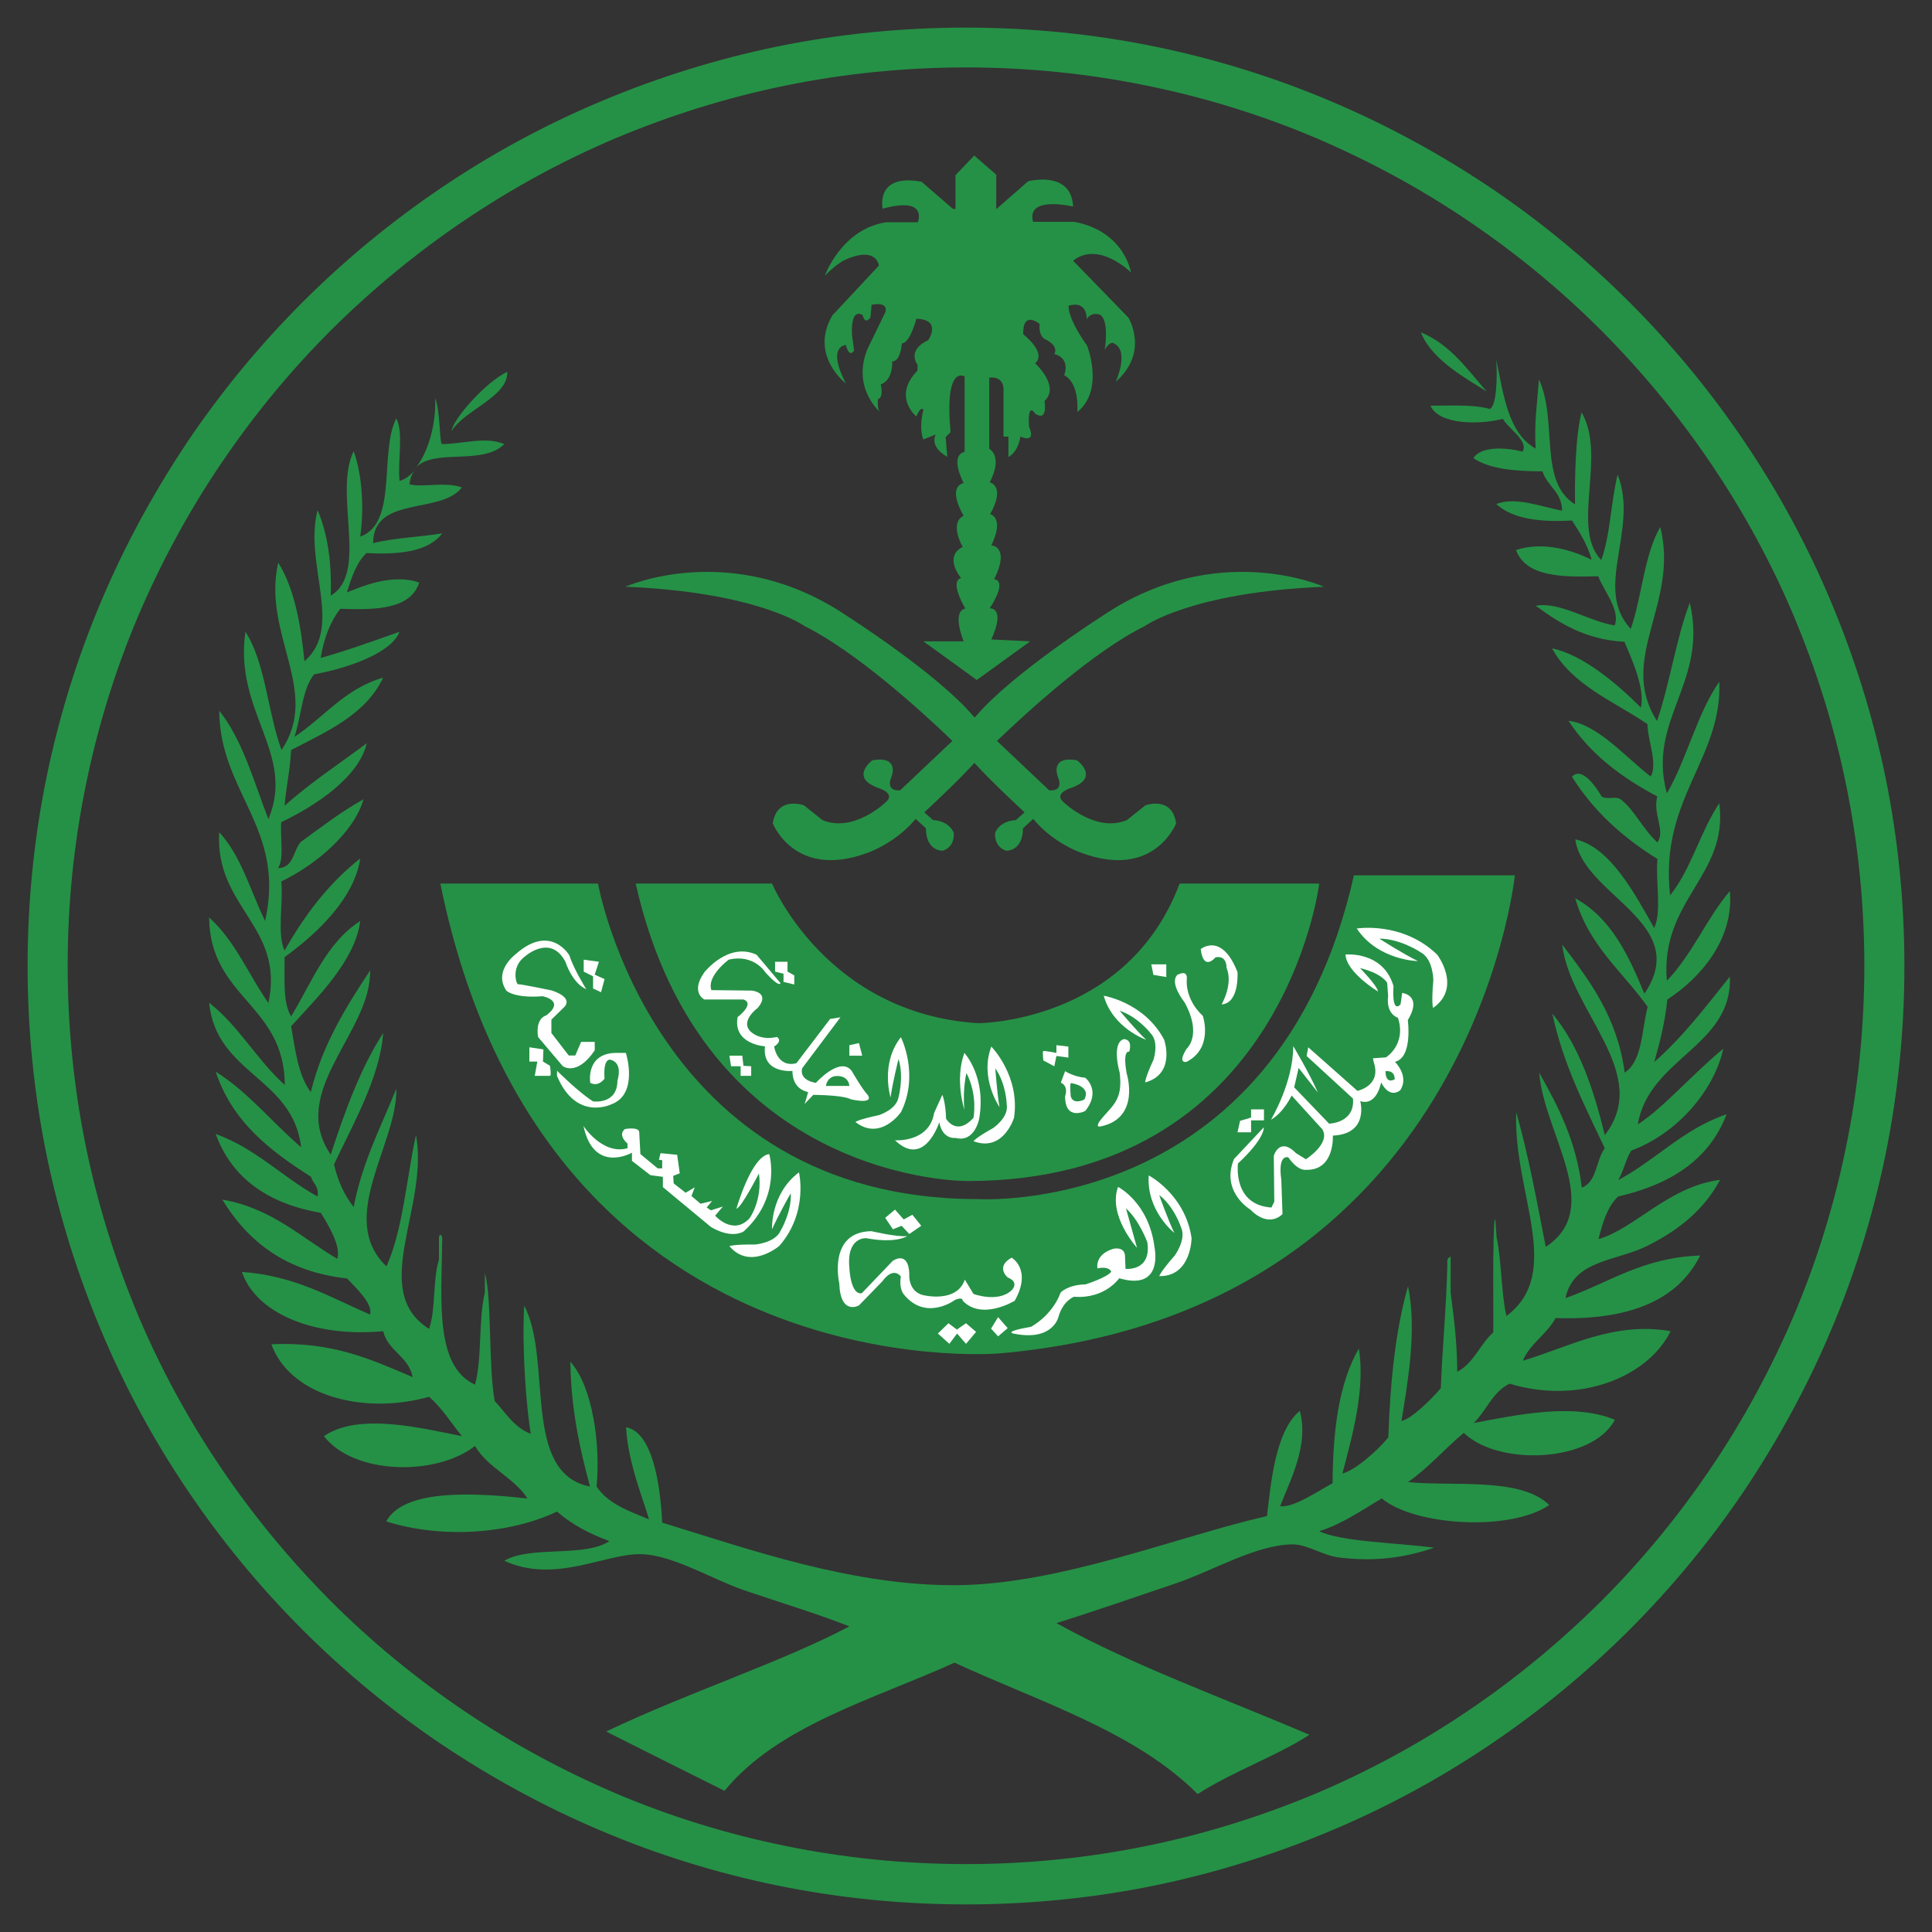 <?xml version="1.0" encoding="UTF-8"?>
<svg id="Layer_1" data-name="Layer 1" xmlns="http://www.w3.org/2000/svg" viewBox="0 0 3500 3500">
  <rect x="0" y="0" width="3500" height="3500" fill="#333333" stroke="none"/>
  <defs>
    <style>
      .cls-1 {
        fill: #fff;
      }

      .cls-1, .cls-2 {
        stroke-width: 0px;
      }

      .cls-2 {
        fill: #259146;
      }
    </style>
  </defs>
  <g>
    <path class="cls-2" d="m3133.85,1614.2c7.64,86.99-53.05,157.44-113.31,196.48-4.24,41.59-13.58,77.66-23.76,113.31,51.77-45.41,93.78-100.57,137.07-154.89,5.09,126.46-146.41,147.25-166.77,267.77,44.98-28.43,103.12-95.06,154.89-137.07-16.97,76.39-84.02,154.04-166.77,184.6-10.18,15.7-14,37.77-23.76,53.47,68.75-36.5,117.55-92.51,196.48-119.25-31.83,83.18-102.7,127.31-196.48,148.95-19.52,18.25-28.01,47.1-35.65,77.23,66.2-19.1,126.88-95.48,220.24-107.36-28.86,53.89-73.84,90.39-131.13,119.25-56.44,28.43-134.1,25.04-148.95,95.06,78.93-28.01,140.46-73.84,244.01-77.23-41.59,83.6-132.4,117.55-261.83,113.31-16.13,29.71-45.83,45.41-59.41,77.23,80.63-23.76,164.65-71.72,267.77-53.47-41.59,84.02-166.35,133.25-291.54,95.06-30.98,14.43-42.01,49.23-65.35,71.29,79.36-14.85,180.35-36.92,255.89-5.94-39.89,76.81-209.64,85.3-273.71,23.76-34.8,28.86-63.65,63.23-101,89.12,79.78,8.49,203.27-9.76,255.89,41.59-70.44,48.38-244.01,37.77-303.42-11.88-36.5,21.22-69.6,45.41-113.31,59.41,40.74,19.1,138.77,20.79,208.36,29.71-58.14,19.95-111.61,25.04-172.72,17.82-28.01-3.39-57.71-23.76-83.18-23.76-66.2,0-146.83,48.8-214.3,71.29-74.26,25.04-143.43,49.23-214.3,71.29,141.74,78.51,304.27,136.22,458.31,202.42-62.81,40.31-139.62,66.63-202.42,107.36-112.88-113.31-286.02-166.77-440.49-238.07-148.95,67.47-319.12,113.73-416.72,232.13-71.29-35.65-143.01-71.29-214.3-107.36,145.98-70.02,321.24-126.88,440.49-190.54-62.81-24.61-124.76-42.86-190.54-65.35-57.71-19.95-128.16-63.23-184.6-65.35-64.93-2.97-157.01,54.74-249.95,11.88,47.53-28.01,145.13-5.52,190.54-35.65-36.5-13.16-68.75-30.55-95.06-53.47-85.72,40.74-208.79,49.65-309.36,17.82,33.52-61.96,171.02-50.5,255.89-41.59-25.04-38.62-71.72-55.17-95.06-95.06-71.72,55.59-220.24,51.77-273.71-17.82,63.23-43.29,176.54-14.43,249.95,0-19.52-24.19-36.07-50.92-59.41-71.29-121.37,33.95-252.92-3.39-285.6-95.06,110.76-5.52,182.05,28.01,255.89,59.41-7.64-38.19-44.56-46.68-53.47-83.18-129.01,11.88-231.28-34.37-255.89-107.36,96.33,6.79,160.41,46.26,232.13,77.23,5.52-19.95-25.46-47.95-41.59-65.35-110.76-12.31-179.51-66.63-226.19-143.01,89.54,15.7,142.16,68.32,208.36,107.36,7.21-23.34-16.55-61.53-29.71-83.18-94.21-16.55-160.83-61.53-190.54-143.01,72.99,26.31,120.52,78.08,184.6,113.31,2.97-18.67-8.49-23.34-11.88-35.65-73.84-47.1-142.59-99.3-172.72-190.54,59.84,37.77,102.27,92.09,154.89,137.07-15.28-127.31-153.62-131.98-166.77-261.83,53.47,41.59,86.57,103.54,137.07,148.95-.42-146.41-135.8-157.86-137.07-303.42,46.26,41.16,71.29,103.12,107.36,154.89,30.13-139.19-97.18-172.72-89.12-309.36,39.47,42.01,56.44,106.09,83.18,160.83,37.77-168.9-81.9-231.7-83.18-381.08,42.44,53.05,62.38,127.73,89.12,196.48,50.07-119.25-62.81-193.93-41.59-339.49,36.5,56.86,40.31,145.98,65.35,214.3,72.14-106.94-35.65-209.64-5.94-339.49,28.86,46.26,40.74,109.91,47.53,178.66,71.72-61.96-1.7-176.54,23.76-273.71,17.82,41.59,25.89,93.36,23.76,154.89,69.6-41.16,4.24-185.02,41.59-261.83,15.7,43.29,19.1,104.39,11.88,154.89,68.75-24.19,33.95-152.35,65.35-214.3,13.58,25.89,2.12,77.23,5.94,113.31,9.34-2.55,18.25-8.91,26.31-17.82-4.24,5.94-7.21,14-8.49,23.76,19.52,6.79,65.78-5.09,95.06,5.94-37.77,49.65-160.41,14-160.83,101,37.77-9.76,84.45-11.03,125.19-17.82-24.61,32.68-75.96,39.04-137.07,35.65-18.67,17.4-27.16,44.56-35.65,71.29,21.64-8.06,79.78-35.65,131.13-17.82-15.7,47.95-76.81,50.07-143.01,47.53-18.25,23.34-29.71,53.47-35.65,89.12,49.65-14,96.33-30.98,143.01-47.53-14.85,38.62-92.94,65.78-154.89,77.23-22.07,27.58-22.92,76.39-35.65,113.31,53.89-35.65,91.24-87.42,160.83-107.36-31.83,67.05-101.42,97.18-166.77,131.13-1.7,36.07-8.91,66.2-11.88,101,45.83-41.16,98.88-75.96,148.95-113.31-14.43,61.11-90.39,112.03-154.89,143.01-2.55,27.16,5.94,65.35-5.94,83.18,29.28-.42,27.16-32.68,41.59-47.53,36.5-26.73,72.57-54.32,113.31-77.23-16.55,58.99-84.45,117.97-148.95,148.95,3.82,39.89-8.06,95.06,5.94,125.19,36.5-64.5,80.2-122.22,137.07-166.77-10.18,71.29-78.08,136.22-137.07,178.66.42,39.47-3.39,82.75,11.88,107.36,37.34-61.53,64.5-134.1,125.19-172.72-9.34,71.72-76.81,137.49-125.19,190.54,7.64,44.13,13.16,89.97,35.65,119.25,21.64-87.84,64.08-154.04,107.36-220.24,2.97,111.61-149.8,218.55-71.29,333.55,25.89-78.93,53.89-156.59,95.06-220.24-5.52,79.78-55.59,166.77-89.12,238.07,7.21,30.55,19.1,56.02,35.65,77.23,15.7-81.48,49.23-145.13,77.23-214.3,2.55,99.73-109.06,234.67-17.82,321.67,30.13-67.05,36.07-158.71,53.47-238.07,24.19,130.7-86.15,282.2,23.76,351.37,12.31-35.22,6.37-88.69,17.82-125.19v-35.65c-.85-14.85,7.21-10.18,5.94,0-1.27,108.21-14,228.31,59.41,261.83,13.16-47.95,5.94-117.12,17.82-166.77v-35.65c13.16,46.26,5.94,164.65,17.82,232.13,20.37,21.64,35.22,47.95,65.35,59.41-8.06-49.65-16.13-150.65-11.88-232.13,51.77,97.18-5.52,303.42,119.25,327.61-18.67-68.75-34.37-140.04-35.65-226.19,41.16,46.26,54.74,151.92,47.53,226.19,20.37,30.98,58.56,44.56,95.06,59.41-10.18-35.22-38.62-104.39-41.59-166.77,47.1,8.49,61.96,101,65.35,172.72,157.86,48.38,346.28,115.43,535.97,113.31,187.14-2.12,395.08-87.42,559.74-125.19,6.79-56.44,14.43-153.62,59.41-190.54,16.97,62.38-17.4,125.19-35.65,172.72,25.04,2.97,67.9-27.16,95.06-41.59.42-96.75,11.88-182.48,47.53-244.01,12.31,73.84-12.73,161.68-29.71,226.19,21.64-4.67,62.81-40.31,83.18-65.35,3.39-99.73,12.73-193.51,35.65-273.71,16.55,78.08-.42,173.99-11.88,244.01,16.97-2.97,53.05-37.77,71.29-59.41,2.97-76.39,10.18-148.53,11.88-226.19-.85-6.79,1.27-10.61,5.94-11.88v65.35c5.94,45.41,11.88,91.24,11.88,143.01,30.13-15.28,41.16-50.07,65.35-71.29.42-25.04-.42-84.87,0-131.13.42-41.16,2.12-117.12,5.94-41.59,9.34,44.13,8.06,99.3,17.82,143.01,105.24-78.51,11.88-223.64,17.82-369.2,22.07,77.23,37.34,161.26,53.47,244.01,107.36-70.87-3.39-204.97-11.88-315.73,34.37,61.11,67.05,123.49,77.23,208.36,27.58-10.18,25.46-50.07,41.59-71.29-36.07-76.81-75.11-151.07-95.06-244.01,47.95,57.29,74.69,135.8,95.06,220.24,86.57-111.61-62.81-224.06-77.23-345.43,49.65,65.35,99.73,130.7,113.31,232.13,32.25-21.22,30.55-76.39,41.59-119.25-45.41-63.65-106.94-111.18-131.13-196.48,64.08,34.8,96.33,102.27,125.19,172.72,87.42-128.58-111.18-177.38-125.19-279.66,63.23,14,107.79,98.45,143.01,160.83,14-29.71,2.12-85.3,5.94-125.19-62.38-38.62-115.85-86.57-154.89-148.95,21.22-23.34,53.89,36.07,53.47,35.65,11.88,7.21,25.46-2.12,35.65,5.94,24.19,19.1,38.62,52.2,65.35,77.23,15.7-19.95-8.49-50.92,0-83.18-64.93-34.37-121.37-76.81-160.83-137.07,53.05,6.37,103.97,66.63,148.95,101,13.16-23.34-5.52-65.78-5.94-95.06-61.53-41.59-136.22-70.44-172.72-137.07,54.74,11.03,118.4,64.08,160.83,107.36,8.06-33.95-16.13-86.99-29.71-119.25-71.29-4.24-117.12-33.52-160.83-65.35,43.71-8.06,95.06,28.01,143.01,35.65,11.03-27.16-19.95-63.23-29.71-89.12-67.9,2.12-131.13.42-148.95-47.53,49.65-16.13,102.7.42,137.07,17.82-7.64-28.01-21.64-49.65-35.65-71.29-58.99,3.39-107.79-2.97-137.07-29.71,34.37-14.43,84.87,5.94,119.25,11.88-.85-34.8-27.16-44.13-35.65-71.29-49.65,0-95.06-3.82-125.19-23.76,14.43-22.92,61.11-19.1,89.12-11.88,11.46-19.52-25.89-41.59-35.65-59.41-42.01,11.03-115.85,11.03-131.13-23.76,37.34,0,77.66-2.55,107.36,5.94,11.88-4.67,14-53.05,11.88-89.12,13.16,64.08,21.64,133.25,71.29,160.83-2.97-46.68,2.97-84.02,5.94-125.19,34.8,75.11-1.7,184.6,65.35,226.19-.42-40.74,0-119.67,11.88-166.77,46.26,80.2-20.37,209.21,35.65,267.77,16.55-44.98,17.4-105.67,29.71-154.89,39.04,100.15-44.98,205.82,23.76,279.66,20.37-58.99,24.19-134.52,53.47-184.6,34.8,139.19-78.51,237.64-5.94,351.37,23.34-67.9,34.37-148.53,59.41-214.3,33.95,145.13-78.08,210.91-41.59,345.43,36.5-62.38,54.32-143.86,95.06-202.42,5.52,140.46-109.06,212.61-89.12,387.02,38.19-47.1,54.74-115.85,89.12-166.77,16.97,131.98-107.36,174.41-95.06,321.67,46.26-47.95,72.14-113.3,114.15-162.53Z"/>
    <path class="cls-2" d="m2574.11,602.1c53.47,22.07,84.02,67.05,119.25,107.36-31.4-20.79-99.3-55.59-119.25-107.36Z"/>
    <path class="cls-2" d="m919.1,673.39c.85,46.26-75.54,67.47-101,107.36,2.12-20.37,59.41-86.99,101-107.36Z"/>
    <path class="cls-2" d="m800.27,804.52c37.34,0,79.36-14.43,113.31,0-39.47,39.04-125.19,7.64-159.14,41.59,21.22-28.43,35.65-76.39,33.95-124.76,8.91,20.79,7.64,76.81,11.88,83.18Z"/>
    <path class="cls-2" d="m754.02,846.11c-1.7,2.12-2.97,3.82-4.67,5.94,1.27-2.12,2.97-4.24,4.67-5.94Z"/>
  </g>
  <path class="cls-2" d="m1866.28,1161.83l-96.75,70.02-96.75-70.02h72.99s-22.49-53.47,2.97-59.41c0,0-29.71-49.23-7.64-55.17,0,0-32.68-38.62,2.97-56.44,0,0-25.46-43.29,1.7-56.44,0,0-31.4-50.5,0-59.41,0,0-26.73-49.23,1.7-56.44v-136.64s-36.92-22.92-25.46,101l-8.91,8.91,2.97,35.65s-32.68-16.55-20.79-40.31l-22.49,8.91s-8.91-17.82,0-53.47c0,0-4.24-8.91-12.73,11.88,0,0-44.13-35.65,2.12-83.18v-10.61s-20.79-25.46,19.52-44.56c0,0,25.46-37.34-21.64-38.62,0,0-11.46,44.56-26.31,44.56,0,0-1.7,32.68-17.4,32.68,0,0,2.12,33.52-20.79,41.59,0,0,5.94,23.76-5.09,26.73,0,0-2.12,20.79,5.09,24.61,0,0-52.62-42.86-24.61-114.15l32.68-67.47s8.91-19.95-24.61-14l-2.12,22.92s-9.34,14.85-14-3.82c0,0-21.64-16.97-19.52,34.8l3.82,28.86s-8.06,15.7-14.85-9.76c0,0-35.65.85,0,69.6,0,0-66.63-50.5-24.61-123.07l84.45-90.39s-3.82-37.77-64.5-8.91c0,0-17.4,9.76-33.52,27.58,0,0,29.71-84.45,110.76-97.18h57.71s19.95-47.53-63.65-24.61c0,0-14-64.5,70.44-48.8l56.44,48.8,5.09.85v-61.53l33.95-35.65,39.89,34.8v62.38l57.71-50.5s78.51-20.79,81.48,45.83c0,0-85.3-20.79-72.57,27.58h72.57s84.45,8.06,105.24,92.09c0,0-58.56-58.56-105.24-21.64l100.15,103.12s38.62,62.38-22.92,116.28c0,0,26.73-57.71-5.09-70.44,0,0-6.79-2.12-14.85,12.73,0,0,8.91-51.77-8.06-63.65,0,0-15.7-6.79-24.61,8.06,0,0,2.12-34.8-32.68-24.61,0,0-3.82,19.95,33.52,72.57,0,0,31.83,80.2-17.82,120.09,0,0,5.09-51.77-23.76-66.63,0,0,12.73-29.71-17.82-38.62,0,0,9.76-14-16.97-26.73,0,0-11.88-5.09-9.76-27.58,0,0-30.55-25.89-29.71,18.67,0,0,43.71,33.52,21.64,52.62,0,0,45.83,41.59,16.97,68.32,0,0,6.79,38.62-16.97,22.92,0,0-14-23.76-11.03,23.76,0,0,14.85,30.55-15.7,17.82,0,0-2.97,26.73-21.64,36.92v-36.92h-8.91v-83.18s2.97-26.73-25.89-23.76v129.01s25.89,12.73.85,60.68c0,0,29.71,5.94.85,57.71,0,0,26.73,5.94,2.12,56.44,0,0,34.8,2.12,5.09,61.53,0,0,25.89,0-8.06,52.62,0,0,29.71-2.97,2.97,56.44l70.44,3.4Z"/>
  <path class="cls-2" d="m2075.06,1458.89l-33.52,26.73c-56.44,23.76-114.15-31.83-114.15-31.83-20.79-16.97,14-26.73,14-26.73,51.77-18.67,9.76-49.65,9.76-49.65-50.5-8.91-34.8,29.71-34.8,29.71,11.88,28.86-15.7,24.61-15.7,24.61l-94.63-89.54c58.56-56.02,175.69-162.53,267.77-207.94,0,0,84.45-61.53,324.64-71.29,0,0-193.51-87.42-401.02,52.62,0,0-163.8,104.39-229.16,181.63l-2.55,2.55-2.55-2.55c-65.35-77.23-229.16-181.63-229.16-181.63-207.51-140.04-401.02-52.62-401.02-52.62,240.19,9.76,324.64,71.29,324.64,71.29,92.09,45.83,209.64,151.92,267.77,207.94l-94.63,89.54s-27.58,3.82-15.7-24.61c0,0,15.7-38.62-34.8-29.71,0,0-41.59,30.55,9.76,49.65,0,0,34.8,9.76,14,26.73,0,0-57.71,55.59-114.15,31.83l-33.52-26.73s-48.8-17.82-56.44,32.68c0,0,39.89,102.27,171.44,53.47,0,0,50.5-16.97,87.42-61.53l18.67,16.97s-2.12,38.62,29.71,40.74c0,0,21.64-3.82,20.79-31.83,0,0-5.94-21.64-37.77-23.76l-15.7-14s59.84-55.17,90.81-89.54c30.98,34.37,90.81,89.54,90.81,89.54l-15.7,14c-31.83,2.12-37.77,23.76-37.77,23.76-.85,27.58,20.79,31.83,20.79,31.83,31.83-2.12,29.71-40.74,29.71-40.74l18.67-16.97c36.5,44.56,87.42,61.53,87.42,61.53,131.98,48.8,171.44-53.47,171.44-53.47-7.21-50.5-55.59-32.68-55.59-32.68Z"/>
  <path class="cls-2" d="m2137.02,1600.62h252.92s-65.35,538.94-636.97,538.94c0,0-479.11,5.94-601.32-538.94h246.98s98.03,235.1,372.17,252.92c0,.42,271.17.42,366.23-252.92Z"/>
  <path class="cls-2" d="m2452.75,1585.77h291.54s-80.2,791.86-934.45,866.13c0,0-824.54,71.29-1012.11-851.27h285.6s101,571.62,687.47,571.62c0,0,541.91,35.65,681.95-586.47Z"/>
  <path class="cls-2" d="m1750,3450c-115.43,0-230.43-11.46-342.46-34.37-109.06-22.49-216.43-55.59-319.12-99.3-100.57-42.44-197.75-95.48-288.99-156.59-89.97-60.68-174.84-130.7-251.65-207.51-76.81-76.81-146.83-161.68-207.51-251.65-61.53-90.81-114.15-187.99-156.59-288.99-43.29-102.7-76.81-210.06-99.3-319.12-22.92-112.03-34.37-227.46-34.37-342.46s11.46-230.43,34.37-342.46c22.49-109.06,55.59-216.43,99.3-319.12,42.44-100.57,95.48-197.75,156.59-288.99,60.68-89.97,130.7-174.84,207.51-251.65,76.81-76.81,161.68-146.83,251.65-207.51,90.81-61.53,187.99-114.15,288.99-156.59,102.7-43.29,210.06-76.81,319.12-99.3,112.03-22.92,227.46-34.37,342.46-34.37s230.43,11.46,342.46,34.37c109.06,22.49,216.43,55.59,319.12,99.3,100.57,42.44,197.75,95.48,288.99,156.59,89.97,60.68,174.84,130.7,251.65,207.51,76.81,76.81,146.83,161.68,207.51,251.65,61.53,90.81,114.15,187.99,156.59,288.99,43.29,102.7,76.81,210.06,99.3,319.12,22.92,112.03,34.37,227.46,34.37,342.46s-11.46,230.43-34.37,342.46c-22.49,109.06-55.59,216.43-99.3,319.12-42.44,100.57-95.48,197.75-156.59,288.99-60.68,89.97-130.7,174.84-207.51,251.65-76.81,76.81-161.68,146.83-251.65,207.51-90.81,61.53-187.99,114.15-288.99,156.59-102.7,43.29-210.06,76.81-319.12,99.3-111.61,22.92-227.03,34.37-342.46,34.37Zm0-3327.86c-110.33,0-220.67,11.03-328.03,33.1-104.39,21.22-207.09,53.47-305.54,94.63-96.33,40.74-189.27,91.24-276.26,150.22-86.15,58.14-167.2,125.19-241.04,198.6-73.84,73.84-140.46,154.89-198.6,241.04-58.99,86.99-109.06,179.93-150.22,276.26-41.59,98.03-73.41,201.15-94.63,305.54-22.07,107.36-33.1,217.7-33.1,328.03s11.03,220.67,33.1,328.03c21.22,104.39,53.47,207.09,94.63,305.54,40.74,96.33,91.24,189.27,150.22,276.26,58.14,86.15,125.19,167.2,198.6,241.04,73.84,73.84,154.89,140.46,241.04,198.6,86.99,58.99,179.93,109.06,276.26,150.22,98.03,41.59,201.15,73.41,305.54,94.63,107.36,22.07,217.7,33.1,328.03,33.1s220.67-11.03,328.03-33.1c104.39-21.22,207.09-53.47,305.54-94.63,96.33-40.74,189.27-91.24,276.26-150.22,86.15-58.14,167.2-125.19,241.04-198.6,73.84-73.84,140.46-154.89,198.6-241.04,58.99-86.99,109.06-179.93,150.22-276.26,41.59-98.03,73.41-201.15,94.63-305.54,22.07-107.36,33.1-217.7,33.1-328.03s-11.03-220.67-33.1-328.03c-21.22-104.39-53.47-207.09-94.63-305.54-40.74-96.33-91.24-189.27-150.22-276.26-58.14-86.15-125.19-167.2-198.6-241.04-73.84-73.84-154.89-140.46-241.04-198.6-86.99-58.99-179.93-109.06-276.26-150.22-98.03-41.59-201.15-73.41-305.54-94.63-107.36-22.07-217.7-33.1-328.03-33.1Z"/>
  <g>
    <path class="cls-1" d="m2201.95,1734.3s-21.64,26.73-26.73-14.85c0,0,37.77-31.83,66.63,41.59,0,0,3.82,56.44-28.86,58.56,0,0,21.64-36.5,8.91-66.63,0,0,1.27-22.92-19.95-18.67Z"/>
    <path class="cls-1" d="m2150.17,1772.07s-5.94,35.65,28.86,68.32c0,0,19.95,57.71-29.28,83.18,0,0-17.82,4.67,0-23.76,0,0,28.86-24.61-3.82-84.02,0,0-28.43-35.22-12.73-50.07.42.42,16.97-9.76,16.97,6.37Z"/>
    <path class="cls-1" d="m2076.34,1883.67s-60.26-20.79-76.81-79.78c0,0,73.84,11.88,109.49,79.78,0,0,21.64,61.96-34.37,77.23,0,0-.85-6.79,14.85-40.74,0,0,11.03-31.83-5.09-48.38,0,0-22.92-29.71-56.02-40.74,0,0,30.55,36.5,47.95,52.62Z"/>
    <path class="cls-1" d="m2568.6,1741.09s-71.72-.85-110.76-58.99c0,0,82.33-13.58,145.56,47.1,0,0,45.83,59.41-7.21,96.75,0,0-3.39-7.21.42-50.07,0,0,0-39.04-23.34-50.92,0,0-35.65-24.19-74.26-24.61-.42.42,45.83,29.28,69.6,40.74Z"/>
    <path class="cls-1" d="m1810.68,2005.47s-36.5-52.2-14.85-109.49c0,0,52.62,53.05,41.16,129.01,0,0-19.1,62.81-73.41,42.44,0,0,3.39-5.94,36.07-24.19,0,0,28.01-19.1,24.19-42.01,0,0-.85-37.77-20.79-65.78,0-.85,3.39,46.68,7.64,70.02Z"/>
    <path class="cls-1" d="m2127.26,2233.35s-50.5-39.47-46.26-103.97c0,0,66.2,34.37,77.66,113.73,0,0-.42,69.6-58.56,68.75,0,0,1.7-7.21,28.01-37.34,0,0,21.64-29.28,11.46-50.92,0,0-11.88-37.34-39.47-58.56-.42,0,16.55,46.26,27.16,68.32Z"/>
    <path class="cls-1" d="m1398.63,2226.98s-3.39-64.08,48.8-103.12c0,0,17.4,72.57-35.65,133.25,0,0-52.62,44.98-90.39.42,0,0,6.37-3.39,46.68-2.97,0,0,36.07-2.97,45.83-24.61,0,0,20.37-33.52,18.67-67.9-.42-.42-24.19,42.44-33.95,64.93Z"/>
    <path class="cls-1" d="m1613.36,1988.07s-19.1-61.11,18.67-109.06c0,0,33.95,66.63.42,135.37,0,0-36.92,53.89-82.75,18.25,0,0,5.09-4.67,42.01-12.31,0,0,32.25-9.76,36.07-32.68,0,0,10.18-36.07,0-69.17,0-.42-11.46,45.83-14.43,69.6Z"/>
    <path class="cls-1" d="m2045.78,1905.32s-12.73-5.09-4.67,39.47c0,0,25.89,81.05-47.53,95.91,0,0-14,3.82,5.94-18.67,19.95-22.49,34.37-33.52,28.86-78.93,0,0-15.7-53.89,7.64-60.68,0,.42,16.13-1.27,9.76,22.92Z"/>
    <path class="cls-1" d="m1966,1952.42c-20.79-1.7-36.5-11.88-36.5-11.88l-7.64,20.79c14.85,6.79,7.64,24.61,7.64,24.61,0,45.41,36.5,26.73,36.5,26.73,29.71-37.34,0-60.26,0-60.26Zm-1.7,39.47s-19.95,10.61-24.61-5.94c0,0-1.7-20.37,0-23.76.42-.42,38.19,5.09,24.61,29.71Z"/>
    <path class="cls-1" d="m1747.03,2010.14s-17.82-53.47,0-102.7c0,0,40.31,43.29,26.73,119.67,0,0-8.06,43.29-42.44,34.37,0,0-23.76,3.82-29.71-28.43,0,0-26.73,84.02-80.2,32.68,0,0,61.96,4.67,70.87-49.65l14.85-32.68s5.94,13.16,6.79,43.29c0,0,18.67,32.68,49.65-1.7,0,0,8.06-40.74-12.73-81.05,0,0-7.21,27.58-3.82,66.2Z"/>
    <path class="cls-1" d="m1571.77,1983.4c-8.91-8.91-28.86-43.29-28.86-43.29-20.79-27.58-64.93,21.64-64.93,21.64-32.68-5.94-24.61-26.73-24.61-26.73l69.17-92.09-18.67,2.97-61.11,80.2c-34.8,8.91-40.31-30.13-40.31-30.13,16.55-11.03,5.09-17.4,5.09-17.4-34.37,7.64-49.65-11.88-49.65-11.88-15.7-18.67,14.85-40.74,14.85-40.74,23.76-28.43-11.03-31.4-11.03-31.4l-72.99-.85c-8.91-25.46,31.4-55.17,31.4-55.17,46.26-11.03,67.05,23.76,67.05,23.76,25.89,28.43,26.73,18.67,26.73,18.67l-43.28-51.35c-51.35-23.76-94.63,31.83-94.63,31.83-25.89,36.5,0,49.23,0,49.23h70.87c21.64,7.64-10.61,31.83-10.61,31.83-8.91,49.65,49.65,53.05,49.65,53.05-5.94,50.07,49.65,44.56,49.65,44.56,0,34.8,28.43,38.19,28.43,38.19-5.09,19.1-6.37,21.64-6.79,22.07l16.13-16.97c59.41.85,67.9,8.06,67.9,8.06,45.41,9.76,30.55-8.06,30.55-8.06Zm-75.54-16.13c2.97-16.97,16.97-17.82,16.97-17.82,25.04-2.12,25.46,17.82,25.46,17.82h-42.44Z"/>
    <polygon class="cls-1" points="1426.64 1760.18 1426.64 1742.36 1404.14 1742.36 1404.14 1760.18 1419.42 1764 1419.42 1778.86 1438.94 1783.52 1438.94 1766.97 1426.64 1760.18"/>
    <path class="cls-1" d="m2550.35,1848.03c27.58-45.41-10.18-49.23-10.18-49.23l-2.97,20.79c-16.97,16.97-12.73-33.1-12.73-33.1-18.67-64.08-86.99-57.29-86.99-57.29,1.7,32.68,58.99,67.05,58.99,67.05-1.7-11.03-32.68-42.44-32.68-42.44,40.74,9.76,49.23,26.73,49.23,26.73l1.7,23.76c-4.24,33.52,17.82,39.47,17.82,39.47,15.7,48.38-21.64,71.72-21.64,71.72l-23.76,1.7,1.7,7.64c14,42.44-29.71,51.35-29.71,51.35l-89.12-78.93-2.97,15.7,84.02,77.23c3.82,44.56-43.29,45.41-43.29,45.41l-63.23-65.78,8.06-35.22,34.8,44.56c-14.85-34.37-44.56-84.02-44.56-84.02,0,66.2-40.31,133.25-40.31,133.25,22.92-12.73,37.34-43.71,37.34-43.71l55.59,61.11c15.7,25.46-29.71,54.32-29.71,54.32l-17.82-11.03c-30.13-30.55-40.31,4.67-40.31,4.67l.85,83.18-5.09,10.61c-70.87-4.67-60.68-79.78-60.68-79.78,50.07-46.68,46.68-65.35,46.68-65.35l-53.89,57.29c-24.61,59.41,29.71,91.66,29.71,91.66,34.37,34.8,58.14,8.06,58.14,8.06l-2.12-61.96c-6.79-48.38,12.73-40.74,12.73-40.74,17.82,25.46,31.4,22.49,31.4,22.49,53.05,2.12,49.23-61.96,49.23-61.96,66.2-2.97,49.65-62.38,49.65-62.38,30.55,9.34,37.77-33.95,37.77-33.95,16.55,31.4,34.8,14,34.8,14,16.55-25.89-9.76-51.35-9.76-51.35,32.68-7.64,23.34-75.54,23.34-75.54Zm-40.31,92.51s16.97-2.97,16.55,14.85c-.42,0-16.55,10.18-16.55-14.85Z"/>
    <path class="cls-1" d="m2059.79,2260.51s-53.05-58.14-34.37-110.33c0,0,56.44,28.43,66.2,110.33,0,0,16.97,78.93-64.08,55.17,0,0-25.46,37.77-81.9,33.52,0,0-19.95,6.79-28.43,37.34,0,0-10.18,43.29-79.36,29.71,0,0-25.04-2.97,30.13-12.73,0,0,37.77-19.52,53.47-61.96,0,0,12.31-14,45.41-14.85,0,0,39.47-12.73,46.26-22.92,0,0-2.97-10.61-25.04-5.94,0,0-5.52-25.46,29.28-35.65,0,0,21.64-5.09,20.79,15.7l.85,20.79s47.53,5.09,39.47-48.38c0,0-14.85-40.31-38.62-61.11l19.94,71.29Z"/>
    <path class="cls-1" d="m1832.75,2278.33s37.34,21.64,5.52,78.08c0,0-59.41,36.5-94.21,0,0,0,.85-7.64-13.58-1.7,0,0-53.47,40.31-93.78-10.61,0,0-8.49-10.61-4.67-31.4,0,0-12.73-19.95-33.95,8.91l-42.01,43.29s-33.52,19.1-35.65-39.89c0,0-21.64-93.36,58.14-94.63,0,0,46.68,11.03,64.93,8.91,0,0-19.52,14-74.26,3.82,0,0-35.65-2.97-30.55,53.05,0,0,1.7,50.07,22.49,46.68l56.02-58.56s28.01-20.37,30.13,22.92c0,0-3.39,30.55,23.34,38.62,0,0,61.96,16.55,77.23-27.58l15.7,25.89s44.56,16.55,69.17-6.79c0,0,14.85-14-6.79-22.92,0,.42-23.76-19.1,6.79-36.07Z"/>
    <path class="cls-1" d="m1334.12,2189.64s26.73-95.06,59.41-98.88c0,0,22.92,77.23-46.26,140.04,0,0-20.79,14.85-59.41-8.06l-86.99-72.14v-18.67l-22.49-2.97-33.52-25.89v-14.85s-69.17,39.47-87.84-48.38c0,0,34.37,53.05,79.78,40.31v-8.49s-18.67-14.85-4.67-26.31c0,0,25.89-4.67,25.89,5.94l2.12,39.47,31.4,25.89h8.06v-14.85l-5.94-.85,2.97-11.88,30.13,2.97,4.67,33.52-11.88,4.67.85,13.58,21.64,16.97,16.55-9.76-5.94,15.7,16.55,14,20.79-5.09-9.76,11.88,7.64,5.09,21.64-6.79-14,16.55s32.68,36.92,62.38,4.67c0,0,23.76-32.68,16.97-81.05.42-1.27-31.83,62.38-40.74,63.65Z"/>
    <path class="cls-1" d="m1069.32,1961.76s-8.91-52.2,44.56-54.32h19.95s23.76,74.26-25.89,92.94c0,0-64.08,32.25-98.88-51.35v-9.34s39.89,39.89,65.35,55.59c0,0,44.13,6.37,44.13-37.77,0,0,11.03-31.83-12.73-37.77,0,0-13.58-3.82-10.61,34.37,0-.42-10.18,15.7-25.89,7.64Z"/>
    <path class="cls-1" d="m1077.38,1887.49h-24.61l-10.61,24.61h-11.88l-31.4-40.74v-24.19l22.92-22.49s19.95-16.55-22.92-30.55c0,0-57.29-11.88-60.26-11.03-2.97.85-12.73-28.43,8.91-47.53,0,0,48.38-46.68,76.81,6.79,0,0,11.88,38.62,37.77,49.65,0,0-22.92-36.5-30.55-61.11,0,0-33.95-58.99-97.6-2.12,0,0-39.04,28.86-18.25,63.23.85,4.67,19.52,16.55,67.05,12.73,0,0,42.44,7.64,6.79,34.8,0,0-19.95,3.82-14.85,39.04l44.56,52.62s25.46,19.95,58.14-28.43v-15.28h0Z"/>
    <polygon class="cls-1" points="2085.67 1747.03 2112.83 1747.03 2112.83 1769.95 2089.49 1766.13 2085.67 1747.03"/>
    <path class="cls-1" d="m1913.8,1907.44v-14l21.64,2.55v19.95l-21.64-2.97-3.82,18.67-19.95-10.61s-1.7-16.55,0-16.97c1.7-.85,23.76,3.39,23.76,3.39Z"/>
    <polygon class="cls-1" points="2266.45 2024.56 2266.45 2009.71 2289.79 2009.71 2289.79 2029.66 2266.45 2029.66 2266.45 2051.3 2241.84 2051.3 2246.51 2030.5 2266.45 2024.56"/>
    <polygon class="cls-1" points="1808.14 2386.12 1825.54 2406.07 1808.14 2420.92 1795.41 2406.91 1808.14 2386.12"/>
    <polygon class="cls-1" points="1750 2397.15 1768.25 2412.86 1750 2434.5 1733.87 2415.83 1719.87 2434.5 1699.08 2415.83 1718.17 2397.15 1733.45 2408.61 1750 2397.15"/>
    <polygon class="cls-1" points="1637.12 2209.16 1652.82 2200.67 1668.95 2220.62 1647.3 2235.47 1633.3 2220.62 1617.6 2226.98 1603.59 2206.19 1621.42 2191.34 1637.12 2209.16"/>
    <polygon class="cls-1" points="1556.07 1889.62 1562.01 1912.53 1538.67 1912.53 1538.67 1893.44 1556.07 1889.62"/>
    <polygon class="cls-1" points="1360.86 1931.63 1360.86 1949.03 1341.76 1949.03 1341.76 1931.63 1324.36 1931.63 1321.39 1912.53 1344.73 1912.53 1346.85 1930.78 1360.86 1931.63"/>
    <path class="cls-1" d="m996.33,1930.78s2.97,18.25,0,18.25h-27.58l4.67-25.89h-14.43v-25.89l25.46,3.82-.85,22.07,12.73,7.64Z"/>
    <polygon class="cls-1" points="1095.21 1773.76 1088.84 1797.53 1074.41 1790.74 1074.41 1768.67 1057.44 1760.18 1057.44 1738.54 1085.02 1742.36 1077.38 1765.7 1095.21 1773.76"/>
  </g>
</svg>